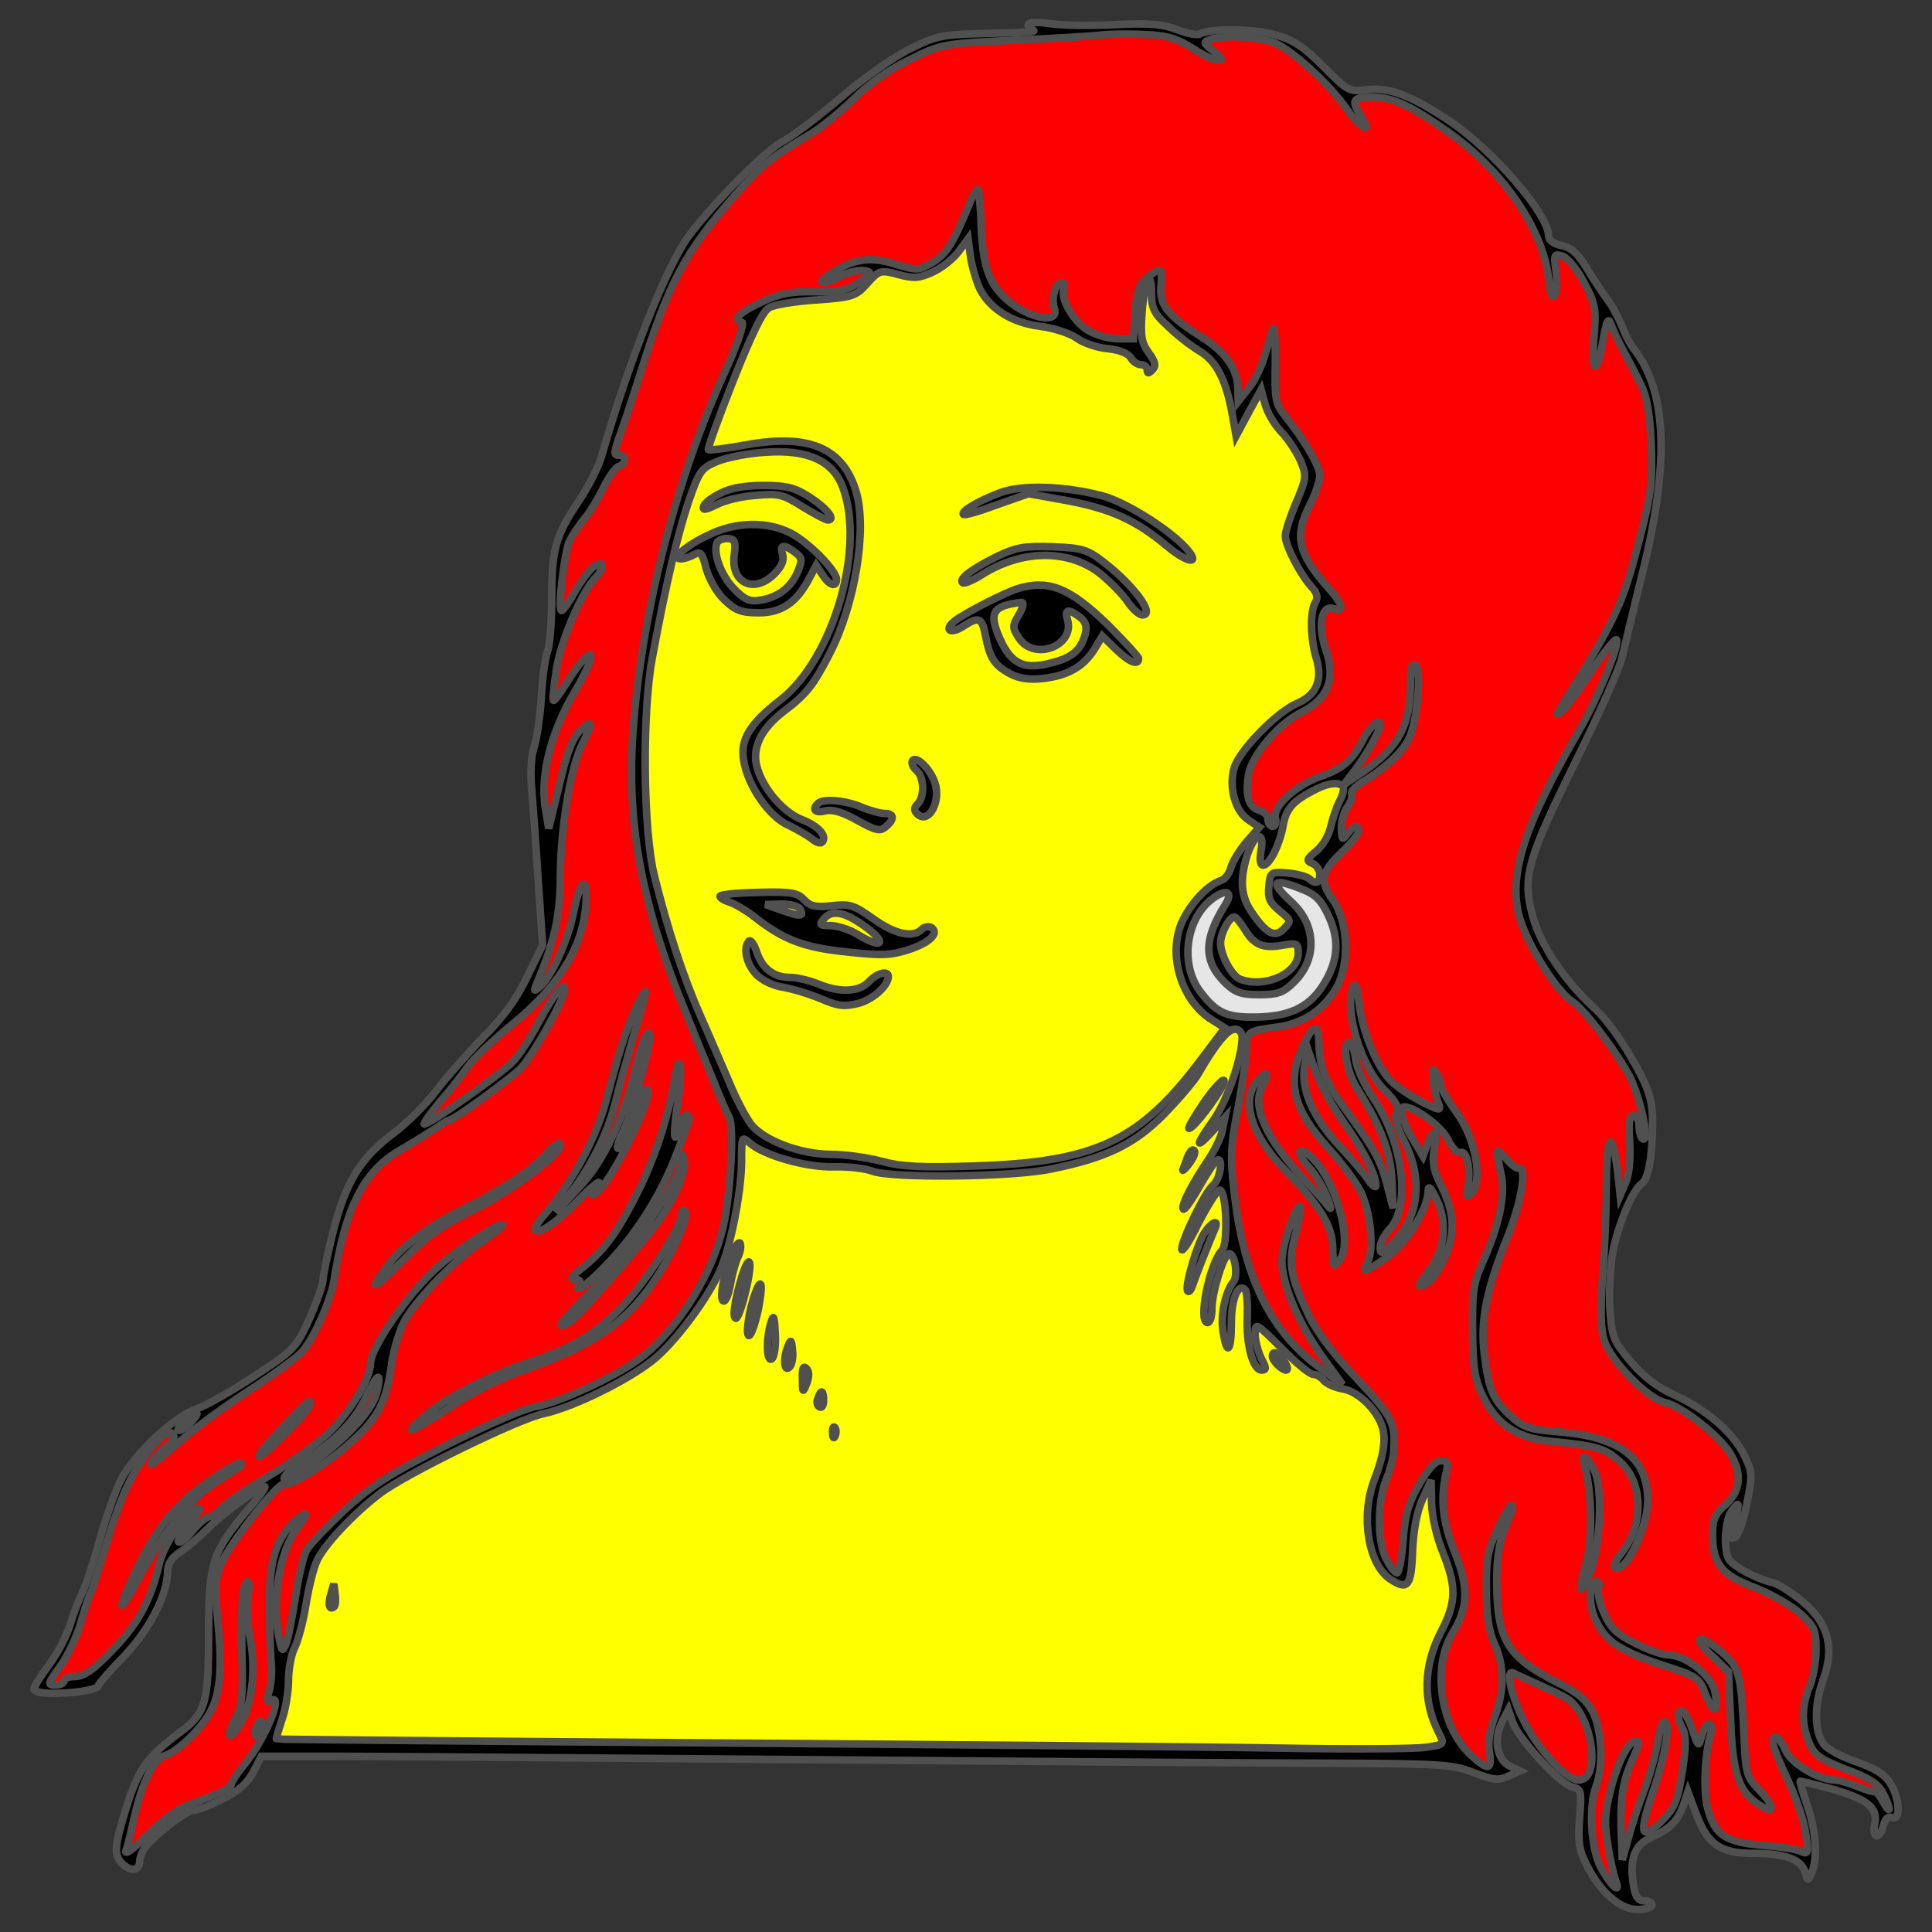 <?xml version="1.0" encoding="utf-8"?>
<svg xmlns:xl="http://www.w3.org/1999/xlink" xmlns="http://www.w3.org/2000/svg"
     xmlns:dc="http://purl.org/dc/elements/1.1/"
     xmlns:xlink="http://www.w3.org/1999/xlink"
     version="1.1"
     viewBox="54 63 256.5 256.5"
     width="256.5"
     height="256.5"
     preserveAspectRatio="xMidYMid meet"
     zoomAndPan="magnify"
     contentScriptType="application/ecmascript"
     contentStyleType="text/css">
   <rect x="54" y="63" width="256.5" height="256.5" fill="#333333" stroke="none"/>
   <defs/>
   <g stroke-opacity="1" fill="#ffff00" fill-opacity="1" stroke="#505050"
      stroke-dasharray="none">
      <title>Woman's Head Couped</title>
      <g>
         <title>Layer 2</title>
         <g>
            <g>
               <g  id="outline-0">
                  <path 
                        d="M 190.553 66.212 C 190.381 66.441 190.61 66.784 190.954 66.899 C 191.814 67.243 191.298 67.3 183.965 67.472 C 179.095 67.587 178.121 67.816 174.741 69.534 C 172.621 70.566 168.497 73.487 165.575 76.008 C 162.596 78.529 159.216 81.107 158.07 81.68 C 155.721 82.883 148.961 89.7 145.523 94.226 C 142.544 98.179 137.503 110.898 133.893 123.501 C 133.492 124.934 132.117 127.626 130.857 129.517 C 127.763 134.1 127.248 135.876 127.248 142.407 C 127.248 145.501 127.019 148.652 126.675 149.511 C 126.388 150.313 125.987 153.063 125.873 155.584 C 125.701 158.105 125.3 161.084 124.899 162.229 C 124.498 163.432 124.383 165.724 124.612 168.016 C 124.784 170.135 125.185 175.578 125.472 180.161 L 126.045 188.468 L 123.982 192.708 C 122.55 195.687 120.831 198.036 118.139 200.728 C 116.076 202.848 113.269 206.056 111.894 207.832 C 110.519 209.665 107.998 212.129 106.337 213.389 C 101.926 216.655 99.921 219.863 98.259 226.394 C 97.514 229.373 96.884 232.352 96.884 232.925 C 96.884 233.498 96.082 235.79 95.108 238.024 C 93.332 241.92 93.103 242.206 87.775 245.701 C 84.739 247.706 81.301 249.654 80.098 250.055 C 77.234 250.971 71.734 256.127 70.073 259.45 C 69.328 260.883 68.067 264.492 67.265 267.356 C 66.463 270.278 65.432 273.429 64.974 274.346 C 64.515 275.262 63.771 277.21 63.312 278.7 C 62.854 280.189 61.594 282.595 60.505 284.028 C 59.417 285.46 58.5 286.949 58.5 287.236 C 58.5 287.637 59.76 287.866 61.536 287.809 C 64.573 287.752 67.208 287.236 67.093 286.72 C 67.093 286.548 68.583 284.83 70.474 282.882 C 73.911 279.273 76.26 274.632 76.26 271.538 C 76.26 270.622 76.833 269.762 77.807 269.132 C 78.723 268.559 80.327 267.184 81.416 266.096 C 83.364 264.091 88.405 260.367 89.15 260.367 C 89.379 260.367 88.405 261.742 86.973 263.346 C 82.161 269.075 81.702 270.393 81.702 279.846 C 81.702 289.126 81.301 290.501 77.864 293.022 C 73.567 296.23 72.421 297.834 70.875 302.647 C 69.156 308.204 69.041 309.235 70.302 310.496 C 71.39 311.527 72.536 311.355 72.536 310.152 C 72.536 309.693 72.822 308.949 73.109 308.49 C 74.14 306.944 78.723 303.334 79.697 303.334 C 80.213 303.334 81.932 302.704 83.536 301.845 C 85.598 300.871 86.801 299.782 87.603 298.293 L 88.692 296.173 L 99.233 296.173 C 105.019 296.173 133.492 296.402 162.481 296.631 C 191.47 296.861 222.292 297.09 230.942 297.09 C 245.494 297.147 246.926 297.262 249.676 298.35 C 252.254 299.324 252.942 299.439 254.259 298.808 L 255.806 298.121 L 254.374 297.433 C 252.713 296.574 252.254 293.824 253.457 291.533 L 254.259 289.986 L 254.832 291.647 C 255.634 293.882 261.077 299.84 262.738 300.241 C 263.941 300.527 263.999 300.756 263.712 304.423 C 263.483 307.574 263.655 308.72 264.686 310.667 C 266.519 314.277 269.098 316.511 271.389 316.511 C 272.478 316.511 273.337 316.225 273.337 315.938 C 273.337 315.594 272.879 315.365 272.248 315.365 C 271.504 315.365 271.103 314.792 270.874 313.303 C 270.301 309.923 270.988 307.975 272.993 307.058 C 275.629 305.855 276.717 304.824 277.462 302.761 L 278.092 300.871 L 279.181 303.793 C 280.727 307.918 282.389 309.063 286.857 309.063 C 291.04 309.063 293.159 309.865 293.675 311.584 C 294.019 312.787 294.019 312.787 294.534 311.641 C 295.336 309.751 295.107 306.084 293.961 302.761 C 293.388 301.043 292.93 299.553 292.987 299.496 C 293.045 299.439 294.878 299.897 297.055 300.47 C 301.925 301.845 303.357 302.991 302.899 305.168 C 302.498 307.115 303.529 307.287 304.044 305.397 C 304.274 304.48 304.675 304.079 305.19 304.308 C 306.393 304.767 306.221 301.673 304.904 299.668 C 304.159 298.522 302.784 297.72 300.492 296.918 C 298.602 296.288 296.654 295.256 296.138 294.569 C 294.878 292.965 294.821 289.47 296.024 286.09 C 297.571 281.851 296.826 278.7 293.56 275.835 C 292.071 274.575 290.238 273.372 289.435 273.143 C 286.972 272.57 283.821 270.794 283.42 269.82 C 282.79 268.101 283.076 264.606 283.993 263.461 C 284.852 262.429 284.852 262.429 284.623 263.804 C 284.509 264.606 284.165 265.695 283.936 266.325 C 283.592 267.127 283.649 267.356 284.279 267.127 C 284.738 266.955 285.425 265.179 285.883 262.773 C 286.686 258.82 286.686 258.534 285.54 256.127 C 284.05 253.148 280.384 249.997 276.087 248.107 C 273.967 247.133 272.191 245.758 270.473 243.753 C 268.181 241.003 268.009 240.545 267.723 236.706 C 267.608 234.415 267.78 231.035 268.124 229.201 C 268.811 225.592 270.816 220.837 271.962 220.149 C 272.821 219.577 273.394 216.54 273.394 212.243 C 273.452 209.723 273.051 208.119 271.962 205.942 C 270.071 202.218 267.608 198.608 265.603 196.775 C 261.65 193.166 258.442 188.296 257.468 184.572 C 256.093 179.416 256.723 177.182 263.311 163.834 C 266.29 157.818 268.983 151.803 269.327 150.37 C 269.67 148.938 270.816 144.069 271.962 139.485 C 275.743 124.304 275.342 114.793 270.759 109.122 C 270.415 108.663 269.728 107.346 269.327 106.257 C 268.868 105.169 268.066 103.622 267.436 102.82 C 266.863 102.018 265.603 100.184 264.686 98.638 C 263.483 96.633 262.567 95.83 261.306 95.601 C 260.218 95.372 259.587 94.857 259.587 94.284 C 259.587 91.476 252.312 83.055 246.583 79.159 C 241.369 75.664 238.39 74.519 235.411 74.92 C 233.119 75.206 232.948 75.092 229.739 71.883 C 227.161 69.248 225.729 68.331 223.38 67.644 C 220.458 66.784 214.615 66.727 213.297 67.529 C 212.953 67.701 211.636 67.472 210.318 66.956 C 208.428 66.212 206.709 66.04 202.126 66.269 C 198.917 66.441 195.022 66.383 193.532 66.154 C 192.043 65.925 190.668 65.925 190.553 66.212 Z"
                        fill="black"/>
               </g>
            </g>
            <g>
               <g  id="feature-0">
                  <path 
                        d="M 258.155 286.606 C 259.759 287.35 261.421 288.095 261.822 288.382 C 265.316 290.215 266.749 299.324 263.598 299.324 C 261.879 299.324 257.926 294.913 256.093 291.017 C 254.546 287.809 253.916 284.601 254.89 285.116 C 255.119 285.231 256.608 285.918 258.155 286.606 Z"
                        fill="#ff0000"/>
               </g>
            </g>
            <g>
               <g  id="feature-1">
                  <path 
                        d="M 212.61 69.592 C 215.532 71.482 217.479 71.54 214.959 69.649 C 213.756 68.732 213.756 68.56 214.615 68.274 C 216.276 67.587 221.146 67.873 223.208 68.675 C 225.615 69.706 230.484 74.175 232.776 77.44 C 234.494 80.018 236.385 80.992 234.724 78.472 C 233.349 76.352 233.578 75.894 236.041 75.894 C 238.906 75.894 241.14 76.925 246.353 80.591 C 253.515 85.69 258.785 93.31 259.587 99.898 C 259.874 102.19 260.103 102.82 260.447 102.075 C 260.676 101.502 260.733 100.07 260.561 98.81 C 260.275 96.747 260.332 96.633 261.535 97.034 C 262.165 97.32 263.483 98.867 264.342 100.586 C 265.832 103.393 265.947 104.08 265.603 107.976 C 265.259 112.846 266.061 112.846 266.863 107.976 C 267.264 105.684 267.551 105.111 267.837 105.971 C 268.066 106.601 268.754 108.148 269.441 109.408 C 270.129 110.669 271.16 112.674 271.79 113.934 C 272.649 115.595 272.993 117.601 273.222 121.955 C 273.394 126.996 273.222 128.6 271.733 134.329 C 269.441 143.209 268.697 144.871 261.363 156.672 C 260.561 157.99 260.561 158.047 261.421 157.36 C 261.936 156.959 263.712 154.553 265.374 151.975 C 267.035 149.454 268.525 147.62 268.639 147.964 C 268.926 148.881 266.004 155.928 263.54 160.167 C 256.551 172.198 254.374 178.729 255.577 184.171 C 256.322 187.666 260.447 194.426 262.681 195.916 C 264.285 197.004 267.78 201.473 270.129 205.483 C 271.618 208.004 273.165 214.821 272.077 214.191 C 271.847 214.019 271.618 213.275 271.618 212.473 C 271.618 211.728 271.275 211.098 270.874 211.098 C 270.301 211.098 270.186 212.014 270.358 214.65 C 270.473 216.827 270.301 218.946 269.842 219.978 L 269.098 221.696 L 268.926 219.978 C 268.124 212.644 267.322 212.874 267.264 220.379 C 267.264 223.644 267.035 229.144 266.749 232.639 C 266.462 236.993 266.519 239.571 266.978 240.946 C 267.837 243.696 272.764 248.68 274.998 249.195 C 277.233 249.654 282.217 253.549 283.706 255.956 C 285.311 258.648 285.139 260.94 283.076 262.773 C 281.701 263.976 281.358 264.721 281.358 266.669 C 281.358 270.622 282.561 272.111 286.972 273.773 C 289.149 274.632 291.842 276.179 292.987 277.21 C 294.878 278.929 295.107 279.444 295.107 282.022 C 295.107 283.569 294.706 285.804 294.248 286.892 C 293.159 289.47 293.159 291.934 294.19 294.397 C 294.878 296.001 295.623 296.574 299.06 297.892 C 302.154 299.038 303.357 299.84 303.987 301.043 C 305.076 303.162 305.076 304.136 303.987 302.189 C 303.586 301.386 303.07 300.814 302.899 300.871 C 302.727 300.928 301.695 300.642 300.607 300.183 C 299.461 299.725 298.144 299.324 297.571 299.324 C 295.336 299.267 291.842 297.147 291.04 295.371 C 290.238 293.538 289.378 293.022 289.378 294.397 C 289.378 294.855 290.295 297.09 291.383 299.381 C 292.472 301.73 293.56 304.881 293.732 306.428 C 294.133 309.063 294.076 309.235 293.045 308.777 C 292.472 308.49 290.123 308.147 287.889 307.975 C 283.076 307.574 281.644 306.6 280.727 303.105 C 280.097 300.871 280.326 295.887 281.128 293.194 C 281.3 292.449 281.243 291.876 280.899 291.876 C 280.613 291.876 280.154 292.564 279.925 293.423 C 279.524 295.027 279.467 294.97 278.665 292.564 C 278.207 291.246 277.576 290.158 277.29 290.158 C 276.603 290.158 276.66 291.132 277.405 292.564 C 277.863 293.423 277.863 294.913 277.347 298.178 C 276.774 301.902 276.316 302.991 274.941 304.423 C 271.905 307.517 271.504 306.714 273.28 301.444 C 275.056 296.288 275.8 292.048 275.056 291.59 C 274.769 291.418 274.368 292.507 274.139 293.996 C 273.91 295.543 273.108 298.407 272.363 300.47 C 271.561 302.532 270.587 305.454 270.186 307.058 L 269.384 309.923 L 269.269 307.058 C 269.04 302.303 269.384 299.725 270.53 297.09 C 271.79 294.225 271.79 294.168 271.103 294.168 C 270.186 294.168 268.697 297.09 267.78 300.814 C 267.035 303.793 266.978 305.168 267.493 308.089 C 267.78 310.037 268.295 312.157 268.525 312.73 C 269.269 314.735 267.665 313.131 266.462 310.782 C 265.202 308.319 264.915 302.761 265.889 300.183 C 266.921 297.491 266.691 292.736 265.488 290.33 C 264.629 288.668 263.483 287.694 260.676 286.319 C 254.088 282.996 252.713 280.648 252.713 272.799 C 252.713 269.762 253.056 267.7 253.858 265.752 C 255.577 261.799 254.718 261.914 252.885 265.867 C 251.51 268.731 251.28 269.934 251.338 274.116 C 251.338 277.554 251.681 279.674 252.426 281.278 C 253.744 284.142 253.744 287.522 252.426 290.96 C 251.796 292.621 251.51 294.34 251.739 295.6 C 252.14 298.121 251.51 298.121 249.046 295.772 C 245.15 291.934 244.119 284.142 246.926 279.674 C 248.931 276.408 248.989 273.773 247.213 269.247 C 245.551 265.179 245.208 262.2 245.952 258.763 C 246.296 257.216 246.239 256.93 245.265 256.93 C 244.577 256.93 243.604 258.018 242.4 260.08 C 240.968 262.601 240.51 264.148 240.281 267.528 C 240.109 269.877 239.708 271.825 239.479 271.825 C 239.192 271.825 238.562 270.966 238.046 269.992 C 236.843 267.7 236.843 262.487 238.046 259.393 C 238.562 258.19 238.963 256.586 239.02 255.784 C 239.307 251.888 238.963 251.201 234.151 246.044 C 230.942 242.664 228.765 239.8 227.62 237.336 C 225.271 232.352 224.984 230.691 226.016 226.795 C 226.474 224.962 226.76 223.358 226.646 223.186 C 226.187 222.785 224.469 227.311 224.24 229.774 C 223.839 232.753 226.302 238.711 229.797 243.466 L 232.26 246.847 L 229.568 244.841 C 222.693 239.914 219.083 232.581 217.823 221.009 C 217.308 216.483 217.422 214.821 218.396 209.952 C 218.969 206.801 219.485 203.306 219.485 202.16 C 219.485 199.983 219.656 199.869 223.609 199.353 C 226.989 198.895 229.682 197.119 231.401 194.197 C 233.234 191.046 233.005 185.317 230.942 182.453 C 229.167 179.932 229.338 178.843 232.146 176.151 C 233.349 175.005 234.38 173.745 234.38 173.401 C 234.38 172.427 233.75 172.542 232.89 173.687 C 232.203 174.604 232.146 174.547 232.088 172.943 C 232.088 172.026 232.432 170.708 232.89 170.135 C 233.349 169.505 233.578 168.76 233.463 168.417 C 233.291 168.073 233.979 167.386 234.895 166.813 C 237.703 165.151 240.109 162.974 241.025 161.141 C 242.171 158.964 242.802 151.803 241.885 151.287 C 241.427 151.001 241.255 151.803 241.255 153.922 C 241.197 159.422 239.651 162.229 235.01 165.438 L 232.432 167.156 L 233.922 165.208 C 235.354 163.318 237.244 159.938 237.244 159.25 C 237.244 158.219 235.984 159.308 235.01 161.084 C 233.578 163.948 232.317 165.037 229.224 166.125 C 225.958 167.271 222.922 170.135 223.323 171.625 C 223.495 172.198 223.323 172.713 222.979 172.713 C 222.635 172.713 222.349 172.312 222.349 171.797 C 222.349 171.281 221.833 170.766 221.203 170.594 C 219.771 170.193 219.313 168.646 219.771 165.781 C 220.229 163.261 223.724 159.136 226.646 157.646 C 230.312 155.813 231.401 153.178 230.026 149.282 C 228.937 146.074 229.396 143.324 231 143.782 C 232.604 144.298 232.317 143.209 230.14 140.803 C 226.359 136.506 225.844 134.157 227.792 130.262 C 228.594 128.715 229.224 126.882 229.224 126.137 C 229.224 124.876 227.276 121.554 224.526 118.116 C 223.323 116.627 223.208 115.882 223.323 110.955 C 223.323 107.575 223.208 105.971 222.922 106.83 C 222.693 107.632 222.177 109.351 221.776 110.611 C 221.375 111.929 220.458 113.762 219.714 114.622 L 218.396 116.283 L 218.339 114.679 C 218.339 112.043 216.792 109.809 213.526 107.747 C 208.943 104.825 207.912 103.507 208.141 100.929 C 208.37 98.523 208.141 98.351 206.251 99.898 C 205.219 100.7 204.933 101.674 204.704 104.481 L 204.475 107.976 L 202.355 107.976 C 201.209 107.976 199.433 107.46 198.402 106.83 C 196.454 105.627 194.735 102.591 195.251 101.273 C 195.423 100.872 195.251 100.528 194.964 100.528 C 194.105 100.528 193.532 102.591 193.991 103.966 C 194.735 106.314 189.694 105.054 187.001 102.132 C 185.168 100.184 184.48 97.95 184.251 92.909 C 184.194 90.445 183.965 88.325 183.85 88.154 C 183.678 88.039 183.105 89.013 182.59 90.331 C 180.527 95.315 179.611 96.804 177.72 97.893 C 175.944 98.924 175.715 98.924 172.851 98.065 C 169.528 96.976 167.236 97.377 164.2 99.382 C 162.137 100.757 163.226 100.929 165.689 99.612 C 166.663 99.153 167.981 98.81 168.668 98.924 C 169.814 99.096 169.757 99.211 168.038 100.471 C 166.434 101.559 165.46 101.789 162.137 101.731 C 158.929 101.674 157.497 101.96 154.976 103.164 C 151.997 104.596 151.252 105.398 152.513 105.799 C 152.856 105.913 151.94 108.606 150.278 112.273 C 143.919 126.137 139.393 143.496 138.133 158.907 C 137.044 171.682 138.992 182.625 144.893 197.062 C 146.153 200.213 147.872 204.452 148.732 206.514 C 149.534 208.577 150.45 210.697 150.794 211.27 C 151.481 212.53 151.023 221.238 150.049 225.707 C 148.674 231.894 144.263 239.112 139.393 243.008 C 136.357 245.472 128.222 249.253 125.014 249.768 C 123.639 249.997 118.368 252.289 113.269 254.867 C 105.764 258.648 103.301 260.252 99.749 263.461 C 97.4 265.695 95.108 268.044 94.707 268.789 C 94.306 269.476 93.619 272.341 93.218 275.09 C 92.759 277.898 92.244 280.648 91.957 281.278 C 91.499 282.309 91.442 282.252 91.098 280.705 C 90.009 275.721 91.098 268.96 93.447 265.924 C 94.936 264.034 94.936 263.346 93.39 264.721 C 90.64 267.184 89.723 270.049 89.78 276.122 C 89.78 279.273 89.895 282.767 90.009 283.856 C 90.124 284.944 90.009 286.606 89.723 287.522 C 89.379 288.725 89.437 289.069 89.952 288.783 C 91.728 287.694 89.322 293.652 86.629 297.032 C 85.484 298.407 84.624 299.725 84.681 299.954 C 84.796 300.298 82.734 301.272 78.551 302.819 C 77.463 303.22 75.171 304.996 73.453 306.714 C 71.791 308.433 70.531 309.35 70.703 308.72 C 70.932 308.147 71.448 306.084 71.849 304.136 C 72.937 299.553 74.369 296.574 75.802 296.116 C 77.635 295.543 80.843 292.449 82.046 290.043 C 83.307 287.58 83.536 284.028 82.848 277.439 C 82.504 273.887 82.562 272.57 83.364 270.622 C 84.395 268.044 91.041 259.622 91.671 260.08 C 92.358 260.482 97.629 257.216 100.665 254.409 C 104.217 251.258 105.306 249.138 105.993 244.097 C 106.28 241.977 107.139 239.342 107.827 238.138 C 109.832 234.93 114.529 230.118 117.967 227.884 C 119.628 226.738 120.889 225.707 120.717 225.592 C 120.373 225.248 114.759 228.857 112.181 231.149 C 108.342 234.472 103.186 241.92 103.186 244.039 C 103.186 245.987 100.493 250.456 97.744 253.091 C 96.197 254.638 92.587 257.216 89.723 258.935 C 86.916 260.596 84.051 262.487 83.478 263.174 C 82.848 263.862 82.103 264.377 81.76 264.377 C 81.416 264.377 80.442 265.179 79.583 266.211 C 78.781 267.242 77.921 267.929 77.692 267.7 C 77.52 267.528 78.15 266.44 79.124 265.294 C 80.156 264.148 80.728 263.231 80.385 263.231 C 79.01 263.231 75.802 267.757 75.114 270.736 C 73.968 275.606 72.25 278.7 68.755 282.252 C 66.463 284.658 65.088 285.574 64 285.574 C 63.198 285.574 62.51 285.804 62.51 286.147 C 62.51 286.434 61.995 286.72 61.364 286.72 C 60.276 286.72 60.333 286.548 61.937 284.314 C 62.911 282.996 64.114 280.476 64.63 278.757 C 65.146 276.981 65.719 275.148 65.948 274.689 C 66.234 274.231 67.093 271.367 68.01 268.388 C 68.869 265.408 70.244 261.513 71.161 259.794 C 73.109 255.898 76.088 252.518 76.89 253.32 C 77.291 253.721 77.062 254.294 76.145 254.982 C 75.401 255.612 74.541 256.471 74.255 256.93 C 73.682 257.903 74.026 257.674 78.781 253.607 C 80.327 252.289 84.166 249.482 87.374 247.419 C 90.525 245.357 93.619 243.065 94.192 242.378 C 95.738 240.545 97.858 235.732 98.316 233.154 C 99.863 223.243 102.269 218.488 107.139 215.681 C 108.915 214.65 111.035 213.332 111.894 212.759 C 112.754 212.129 113.556 211.671 113.727 211.671 C 114.3 211.671 121.576 206.343 123.123 204.853 C 124.727 203.192 128.967 195.629 128.967 194.369 C 128.967 193.166 127.477 195.056 125.472 198.78 C 124.498 200.671 123.008 202.963 122.149 203.879 C 120.774 205.426 111.092 212.243 110.347 212.243 C 110.118 212.243 111.092 210.869 112.467 209.207 C 113.899 207.603 115.561 205.426 116.191 204.509 C 116.878 203.535 119.628 200.957 122.264 198.78 C 128.623 193.567 131.774 188.067 131.831 181.994 C 131.831 179.073 130.914 180.276 130.112 184.286 C 129.368 188.01 127.133 192.822 125.586 194.083 C 124.899 194.655 124.842 194.598 125.243 193.624 C 127.649 187.895 128.336 184.744 128.394 179.588 C 128.394 173.057 129.769 164.75 131.315 161.771 C 132.633 159.136 132.69 158.563 131.487 159.537 C 130.055 160.74 129.368 162.401 128.107 167.844 L 126.847 173 L 126.388 170.193 C 125.701 165.896 127.191 160.052 130.341 154.782 C 133.836 148.824 132.69 148.079 129.024 153.98 C 128.279 155.183 127.592 156.099 127.477 155.985 C 127.362 155.87 127.534 154.152 127.821 152.204 C 128.336 148.308 131.144 141.72 133.091 139.657 C 134.466 138.225 134.123 137.194 132.69 138.34 C 132.175 138.741 131.086 140.23 130.284 141.605 C 129.539 142.98 128.737 144.069 128.565 144.069 C 127.993 144.069 128.967 135.991 129.654 134.73 C 129.998 134.043 130.857 132.782 131.545 131.923 C 132.289 131.064 133.378 129.23 134.065 127.855 C 134.753 126.423 135.669 125.106 136.128 124.934 C 137.216 124.533 137.216 123.444 136.185 123.444 C 135.498 123.444 135.498 123.158 136.128 121.267 C 136.586 120.121 137.846 116.283 138.935 112.846 C 142.831 100.356 144.893 96.575 151.596 88.898 C 155.32 84.716 156.351 83.914 161.851 80.649 C 163.054 79.904 165.517 77.899 167.293 76.18 C 169.299 74.175 172.106 72.17 174.798 70.909 C 178.981 68.847 179.21 68.79 188.834 68.331 C 194.162 68.102 199.376 67.758 200.292 67.644 C 201.266 67.529 203.73 67.472 205.85 67.587 C 209.058 67.701 210.146 68.045 212.61 69.592 Z"
                        fill="#ff0000"/>
               </g>
            </g>
            <g>
               <path d="M 184.137 101.445 C 185.512 104.08 188.433 105.856 192.043 106.314 C 193.876 106.544 195.996 107.231 196.912 107.861 C 197.829 108.549 199.72 109.179 201.094 109.294 C 202.641 109.465 203.787 109.924 204.131 110.497 C 204.417 111.012 205.047 111.413 205.448 111.413 C 205.907 111.413 206.308 111.7 206.308 112.101 C 206.308 112.616 206.48 112.616 206.995 112.101 C 207.511 111.585 207.396 111.07 206.537 109.866 C 205.563 108.549 205.391 107.632 205.62 104.539 C 205.907 100.356 206.881 98.409 206.881 102.018 C 206.881 103.908 207.224 104.653 209.058 106.314 C 210.204 107.46 212.151 108.95 213.297 109.637 C 215.532 110.955 216.849 113.59 217.651 118.288 L 218.11 120.866 L 219.771 117.772 L 221.432 114.736 L 221.948 116.627 C 222.234 117.715 223.151 119.319 224.068 120.293 C 224.984 121.21 226.13 122.986 226.646 124.132 C 227.505 126.194 227.448 126.481 226.073 129.746 C 225.271 131.637 224.641 133.584 224.641 134.157 C 224.641 135.418 226.646 139.313 228.135 140.918 C 228.88 141.72 228.995 142.35 228.651 142.923 C 227.906 144.126 227.963 147.792 228.765 150.428 C 229.625 153.292 228.765 155.297 226.187 156.386 C 223.495 157.532 218.453 162.688 217.823 165.037 C 217.136 167.615 217.995 170.766 219.828 171.911 L 221.203 172.828 L 219.485 174.776 C 218.568 175.864 217.651 177.354 217.422 178.156 C 217.25 178.901 216.677 179.703 216.162 179.875 C 214.328 180.448 211.98 183.026 210.891 185.489 C 209 189.843 210.891 195.973 214.959 198.437 L 216.62 199.468 L 213.469 203.65 C 205.334 214.478 199.49 217.285 183.392 217.801 C 176.345 218.03 173.767 217.915 171.017 217.17 C 169.069 216.655 166.033 216.254 164.314 216.254 C 160.19 216.254 155.263 214.363 153.658 212.186 C 152.971 211.27 151.653 208.749 150.794 206.629 C 149.877 204.509 148.216 200.614 147.013 197.921 C 144.664 192.593 142.659 186.406 140.883 179.302 C 139.393 173.344 139.221 157.761 140.596 150.37 C 142.43 140.402 143.976 133.928 145.409 129.631 C 146.841 125.507 147.07 125.163 149.247 124.246 C 150.565 123.731 153.429 123.158 155.606 123.043 C 161.163 122.642 164.544 124.132 165.861 127.626 C 168.955 135.704 164.601 150.485 157.611 155.928 C 153.544 159.078 152.226 161.198 152.742 164.005 C 153.257 167.271 156.122 171.453 158.643 172.542 C 159.788 173.114 161.221 173.917 161.794 174.375 C 162.309 174.833 162.939 175.005 163.111 174.833 C 163.913 174.088 162.71 172.656 160.419 171.797 C 157.726 170.708 154.976 167.271 154.403 164.406 C 153.945 162 155.205 159.651 158.012 157.474 C 161.049 155.183 161.965 154.037 164.143 149.798 C 167.523 143.209 169.127 133.413 167.694 128.371 C 165.976 122.528 161.564 120.58 153.315 122.012 C 150.565 122.528 148.159 122.814 148.044 122.699 C 147.929 122.528 149.419 118.403 151.367 113.476 C 153.83 107.288 155.263 104.309 156.122 103.851 C 156.752 103.45 159.617 102.992 162.424 102.82 C 167.236 102.476 167.637 102.304 169.127 100.643 C 170.731 98.867 170.845 98.81 173.252 99.44 C 175.314 100.013 176.001 99.955 177.892 99.096 C 179.095 98.523 180.585 97.32 181.272 96.403 L 182.533 94.685 L 182.876 97.263 C 183.105 98.638 183.678 100.528 184.137 101.445 Z"/>
            </g>
            <g>
               <path d="M 232.317 167.443 C 232.489 167.729 232.26 168.589 231.802 169.448 C 231.401 170.25 230.885 171.797 230.656 172.828 C 230.427 173.859 229.625 175.292 228.765 175.979 C 227.448 177.067 227.391 177.297 228.25 177.64 C 228.765 177.812 229.224 178.5 229.224 179.073 C 229.224 180.276 228.651 180.448 227.792 179.646 C 227.448 179.359 226.187 179.015 224.927 178.901 C 222.693 178.729 222.635 178.786 222.464 180.677 C 222.292 182.224 222.578 182.854 223.896 183.942 C 225.443 185.203 225.443 185.26 224.469 186.291 C 223.266 187.552 222.12 186.979 220.229 184.171 C 218.74 182.052 218.568 179.932 219.542 176.666 C 220.458 173.745 221.948 173.057 221.432 175.864 C 221.203 177.182 221.318 177.87 221.719 177.87 C 222.521 177.87 223.896 175.177 224.354 172.599 C 224.755 170.365 225.615 169.391 228.364 167.958 C 230.255 166.927 231.859 166.755 232.317 167.443 Z"/>
            </g>
            <g>
               <path d="M 226.932 181.078 C 228.765 181.823 229.453 182.567 230.427 184.687 C 231.916 187.953 231.63 190.817 229.51 194.025 C 227.677 196.775 225.099 197.978 220.688 198.036 C 216.849 198.093 215.474 197.463 213.355 194.655 C 210.605 191.046 211.407 184.916 215.016 182.281 C 216.906 180.906 217.766 181.422 216.62 183.197 C 213.813 187.666 213.756 190.588 216.62 193.452 C 217.995 194.77 218.74 195.056 221.203 195.056 C 223.667 195.056 224.411 194.77 225.786 193.395 C 228.937 190.301 228.765 185.776 225.443 182.739 C 222.464 179.989 222.922 179.474 226.932 181.078 Z"
                     fill="#e6e6e6"/>
            </g>
            <g>
               <path d="M 219.313 186.463 C 220.516 188.468 221.719 188.984 224.411 188.468 C 226.187 188.182 226.359 188.239 226.359 189.557 C 226.359 192.249 221.891 194.254 218.625 192.994 C 217.537 192.536 216.047 189.843 216.047 188.182 C 216.047 186.921 217.193 184.744 217.88 184.744 C 218.11 184.744 218.74 185.546 219.313 186.463 Z"/>
            </g>
            <g>
               <path d="M 218.912 200.728 C 218.912 203.421 216.906 209.15 215.13 211.671 C 212.724 215.051 212.61 215.738 214.901 213.275 L 216.62 211.384 L 216.276 213.103 C 216.104 214.019 215.188 215.853 214.328 217.113 C 212.266 220.149 210.719 223.186 211.12 223.53 C 211.235 223.701 212.209 222.384 213.183 220.608 C 214.214 218.832 215.245 217.228 215.532 217.056 C 216.448 216.483 216.047 219.519 215.073 220.321 C 213.985 221.238 210.891 227.597 210.891 228.857 C 210.948 229.316 211.922 227.826 213.068 225.477 C 214.271 223.129 215.532 221.123 215.875 221.009 C 216.792 220.665 217.136 228.113 216.219 229.029 C 214.558 230.805 213.011 238.597 214.328 238.597 C 214.672 238.597 214.901 237.737 214.901 236.706 C 214.901 234.529 216.505 229.43 217.193 229.43 C 217.938 229.43 218.396 232.352 217.766 233.154 C 216.677 234.472 215.99 237.68 216.391 239.857 C 216.906 243.123 217.479 242.435 217.479 238.597 C 217.479 235.389 218.396 233.269 219.313 234.243 C 219.542 234.472 219.656 236.076 219.599 237.852 C 219.427 241.519 220.344 244.899 221.49 244.899 C 222.177 244.899 222.12 244.612 221.432 243.295 C 221.031 242.435 220.63 241.003 220.63 240.144 C 220.63 238.54 220.745 238.597 224.125 241.977 C 226.016 243.925 227.906 245.472 228.364 245.472 C 228.765 245.472 229.396 245.815 229.739 246.274 C 230.14 246.732 231.286 247.248 232.375 247.419 C 234.494 247.82 237.015 250.399 237.588 252.69 C 237.989 254.351 237.645 256.414 236.442 259.508 C 234.609 264.32 235.64 270.736 238.619 272.684 C 240.911 274.174 241.369 273.601 241.541 268.903 C 241.656 266.096 242.114 263.747 242.859 262.028 L 244.005 259.508 L 244.062 262.544 C 244.119 264.32 244.692 266.955 245.551 269.075 C 247.385 273.658 247.385 275.721 245.265 279.731 C 242.973 284.2 242.859 288.897 245.036 293.079 C 245.781 294.569 245.781 294.626 243.374 294.97 C 242.057 295.199 233.234 295.256 223.781 295.085 C 214.328 294.913 180.585 294.626 148.732 294.397 C 116.936 294.168 90.811 293.939 90.697 293.882 C 90.64 293.824 90.983 292.678 91.442 291.303 C 91.9 289.986 92.301 287.637 92.301 286.147 C 92.301 284.658 92.645 282.71 93.103 281.793 C 93.561 280.877 94.249 278.356 94.593 276.179 C 94.936 274.002 95.567 271.367 96.025 270.335 C 96.884 268.273 100.837 264.034 104.446 261.284 C 107.827 258.706 122.837 251.372 126.159 250.685 C 130.341 249.768 138.018 245.93 141.169 243.18 C 144.32 240.373 148.445 234.644 149.82 231.149 C 151.195 227.654 152.455 220.894 152.455 216.999 C 152.455 213.905 152.513 213.848 153.487 214.707 C 155.32 216.368 161.049 218.03 164.773 217.915 C 166.663 217.858 168.955 218.144 169.814 218.488 C 172.335 219.462 188.376 219.29 193.532 218.202 C 200.98 216.712 204.646 214.879 208.542 210.926 C 210.49 208.921 212.495 206.572 213.068 205.598 C 215.302 201.702 216.964 199.64 217.938 199.64 C 218.511 199.64 218.912 200.098 218.912 200.728 Z"/>
            </g>
            <g>
               <g  id="feature-2">
                  <path 
                        d="M 104.045 247.763 C 103.53 249.997 100.665 253.32 96.311 256.586 C 92.301 259.679 91.728 260.023 91.728 259.221 C 91.728 258.877 92.931 257.846 94.363 256.93 C 98.488 254.351 101.124 251.659 102.613 248.451 C 104.16 245.242 104.676 245.013 104.045 247.763 Z"
                        fill="#ff0000"/>
               </g>
            </g>
            <g>
               <path d="M 79.411 251.773 C 78.838 252.404 78.093 252.919 77.749 252.919 C 77.406 252.862 77.749 252.346 78.494 251.773 C 80.213 250.284 80.728 250.284 79.411 251.773 Z"/>
            </g>
            <g>
               <g  id="outline-1">
                  <path 
                        d="M 233.635 194.083 C 232.432 197.119 234.666 204.567 237.76 207.66 C 239.364 209.264 239.765 210.066 239.421 210.754 C 239.078 211.327 239.421 212.587 240.453 214.592 C 243.031 219.691 242.343 224.847 238.734 228.227 C 237.416 229.488 237.244 229.545 237.244 228.571 C 237.244 227.998 237.817 226.91 238.505 226.165 C 241.369 223.071 240.281 214.535 236.27 208.691 C 235.182 207.087 234.093 204.796 233.979 203.593 C 233.807 202.332 233.406 201.358 233.177 201.358 C 232.146 201.358 232.718 205.139 234.093 207.374 C 237.416 212.759 238.619 215.91 238.791 219.691 L 238.963 223.415 L 238.218 220.55 C 237.302 217.056 236.671 215.853 233.177 211.04 C 229.911 206.629 229.281 205.025 229.109 201.645 C 229.052 198.666 228.364 198.838 226.875 202.16 C 224.812 206.744 225.729 210.353 230.312 215.394 C 232.146 217.4 234.093 220.035 234.666 221.238 C 235.984 223.931 236.442 228.857 235.583 230.519 C 234.724 232.123 235.01 232.066 238.046 230.003 C 240.624 228.227 243.489 223.701 243.604 221.181 C 243.604 220.321 243.947 220.608 244.749 222.269 C 246.182 225.191 245.838 228.915 243.833 231.493 C 242.114 233.727 241.999 234.243 243.546 233.326 C 244.176 232.925 245.208 231.321 245.895 229.774 C 247.27 226.509 247.098 223.873 245.208 220.149 C 244.348 218.431 244.119 217.285 244.406 215.624 C 244.864 213.046 244.348 212.702 243.489 214.936 L 242.916 216.483 L 241.541 214.191 C 240.223 212.129 239.708 209.952 240.395 209.952 C 241.885 209.952 245.437 212.587 246.239 214.306 C 246.755 215.394 247.499 216.196 247.9 216.025 C 248.76 215.681 249.275 218.259 248.874 220.55 C 248.645 221.754 248.76 222.097 249.161 221.696 C 250.994 219.978 250.02 214.249 247.27 210.525 C 246.182 209.035 245.265 207.431 245.265 207.03 C 245.265 206.572 244.978 205.827 244.635 205.369 C 244.176 204.738 244.119 204.968 244.291 206.514 C 244.406 207.603 244.749 208.978 244.978 209.551 C 245.38 210.525 245.093 210.467 242.63 209.207 C 241.083 208.405 239.25 207.145 238.562 206.4 C 236.671 204.395 234.838 199.754 234.437 196.202 C 234.208 194.025 233.922 193.395 233.635 194.083 Z"
                        fill="black"/>
               </g>
            </g>
            <g>
               <g  id="feature-3">
                  <path 
                        d="M 232.317 211.9 C 235.067 215.795 236.671 218.946 236.671 220.379 C 236.671 220.78 236.213 220.436 235.698 219.691 C 235.182 218.889 233.406 216.827 231.802 215.108 C 228.25 211.327 226.646 207.488 227.219 204.395 L 227.62 202.275 L 228.594 205.082 C 229.109 206.686 230.771 209.723 232.317 211.9 Z"
                        fill="#ff0000"/>
               </g>
            </g>
            <g>
               <g  id="outline-2">
                  <path 
                        d="M 138.247 197.233 C 137.044 199.926 136.013 203.249 134.638 208.52 C 133.263 213.962 129.94 220.149 125.93 224.675 C 125.3 225.42 124.899 226.165 125.128 226.337 C 125.644 226.91 128.164 225.076 131.029 222.097 C 132.404 220.665 133.55 219.748 133.55 220.035 C 133.55 220.379 133.206 220.952 132.862 221.41 C 132.461 221.868 132.69 221.754 133.378 221.181 C 135.555 219.347 141.169 207.66 139.852 207.66 C 139.508 207.66 139.279 208.061 139.279 208.52 C 139.279 209.551 136.357 215.795 136.013 215.452 C 135.899 215.337 136.128 214.478 136.586 213.561 C 137.503 211.785 139.508 205.025 140.081 202.046 C 140.711 198.608 139.508 200.213 138.591 204.051 C 136.873 211.441 134.237 217.113 130.857 220.665 L 127.763 223.988 L 130.055 221.009 C 132.805 217.285 134.867 212.988 135.841 208.806 C 136.242 207.087 137.331 203.249 138.19 200.27 C 139.107 197.291 139.794 194.77 139.68 194.655 C 139.565 194.598 138.935 195.687 138.247 197.233 Z"
                        fill="black"/>
               </g>
            </g>
            <g>
               <g  id="outline-3">
                  <path 
                        d="M 143.633 205.942 C 142.716 211.441 140.826 217.113 138.362 221.868 C 135.784 226.91 134.008 229.259 131.029 231.55 C 129.826 232.524 129.654 232.868 130.341 232.868 C 130.914 232.868 131.144 233.097 130.972 233.441 C 129.998 234.988 131.888 233.67 134.466 230.977 C 138.419 226.91 141.742 221.696 143.805 216.254 C 145.752 211.212 145.81 211.098 145.065 211.098 C 144.779 211.098 144.377 211.785 144.206 212.587 C 143.461 215.394 143.346 213.676 143.919 209.78 C 144.263 207.718 144.435 205.369 144.32 204.681 C 144.148 203.765 143.976 204.166 143.633 205.942 Z"
                        fill="black"/>
               </g>
            </g>
            <g>
               <g  id="outline-4">
                  <path 
                        d="M 220.974 206.457 C 218.682 208.978 220.057 213.676 224.526 218.259 C 229.396 223.243 230.942 225.821 230.942 228.8 C 231 231.321 231 231.378 231.859 230.29 C 233.692 227.941 231.344 219.462 227.963 216.483 C 226.302 214.936 226.016 216.082 227.677 217.858 C 228.479 218.717 229.568 220.436 230.083 221.696 C 230.828 223.587 230.828 223.816 230.14 222.899 C 229.682 222.326 228.307 220.78 227.047 219.462 C 222.12 214.191 220.172 209.952 221.547 207.317 C 222.578 205.426 222.292 204.968 220.974 206.457 Z"
                        fill="black"/>
               </g>
            </g>
            <g>
               <g  id="outline-5">
                  <path 
                        d="M 126.503 216.196 C 124.956 218.087 120.602 221.009 115.79 223.358 C 111.035 225.707 107.597 228.227 105.592 230.863 C 102.67 234.701 103.473 234.415 107.655 230.175 C 110.691 227.082 112.639 225.707 116.936 223.587 C 122.092 221.066 129.138 215.681 128.336 214.879 C 128.107 214.65 127.305 215.28 126.503 216.196 Z"
                        fill="black"/>
               </g>
            </g>
            <g>
               <g  id="outline-6">
                  <path 
                        d="M 252.77 215.967 C 252.77 216.254 252.999 217.629 253.286 218.889 C 253.916 221.582 252.999 225.878 250.765 230.748 C 249.619 233.326 249.447 234.587 249.504 239.743 C 249.562 244.841 249.791 246.159 250.937 248.508 C 252.713 252.117 255.463 253.95 259.874 254.351 C 266.061 254.982 267.035 255.268 268.983 256.987 C 272.191 259.737 272.306 265.351 269.269 269.19 C 268.582 270.049 268.181 270.908 268.353 271.08 C 269.613 272.283 272.764 265.924 272.764 262.257 C 272.764 256.586 269.155 253.779 260.962 253.091 C 257.124 252.805 256.265 252.518 254.603 251.029 C 252.254 248.909 251.624 247.534 251.051 242.664 C 250.536 238.31 251.338 234.185 254.202 227.082 C 256.035 222.441 256.78 217.801 255.634 218.087 C 255.405 218.202 254.603 217.629 253.973 216.827 C 253.286 216.025 252.77 215.624 252.77 215.967 Z"
                        fill="black"/>
               </g>
            </g>
            <g>
               <g  id="outline-7">
                  <path 
                        d="M 144.492 216.999 C 144.32 219.978 137.732 229.259 131.201 235.732 C 128.222 238.711 127.706 239.571 129.539 238.597 C 130.628 238.024 138.992 228.514 141.628 224.847 C 143.633 222.04 145.18 218.316 144.836 217.056 C 144.607 216.082 144.549 216.082 144.492 216.999 Z"
                        fill="black"/>
               </g>
            </g>
            <g>
               <g  id="outline-8">
                  <path 
                        d="M 144.435 224.446 C 144.435 226.05 139.221 233.956 136.185 236.878 C 132.633 240.373 129.883 241.977 124.383 243.81 C 118.998 245.586 112.983 248.68 110.405 250.971 C 107.139 253.779 108.399 253.378 113.727 249.826 C 116.707 247.82 120.488 245.93 124.326 244.612 C 133.779 241.232 138.247 237.795 142.372 230.633 C 144.377 227.196 145.581 223.701 144.779 223.701 C 144.607 223.701 144.435 224.045 144.435 224.446 Z"
                        fill="black"/>
               </g>
            </g>
            <g>
               <g  id="outline-9">
                  <path 
                        d="M 91.384 252.633 C 89.437 254.695 88.119 256.357 88.405 256.357 C 89.093 256.357 95.166 250.227 95.166 249.482 C 95.166 248.68 95.223 248.623 91.384 252.633 Z"
                        fill="black"/>
               </g>
            </g>
            <g>
               <g  id="outline-10">
                  <path 
                        d="M 264.457 257.903 C 265.374 261.341 265.431 267.815 264.514 270.794 C 263.483 274.403 263.77 275.09 265.03 272.054 C 266.462 268.674 266.863 260.482 265.66 258.19 C 264.514 255.956 263.884 255.784 264.457 257.903 Z"
                        fill="black"/>
               </g>
            </g>
            <g>
               <g  id="outline-11">
                  <path 
                        d="M 81.588 259.737 C 77.177 262.83 74.598 266.039 71.791 272.054 C 69.442 277.038 69.729 277.611 72.25 272.856 C 75.458 266.669 79.067 262.143 82.504 259.909 C 84.28 258.763 85.827 257.732 85.942 257.674 C 86.056 257.56 86.056 257.388 85.885 257.216 C 85.77 257.044 83.822 258.19 81.588 259.737 Z"
                        fill="black"/>
               </g>
            </g>
            <g>
               <g  id="outline-12">
                  <path 
                        d="M 86.286 274.231 C 86.114 274.976 86.056 278.642 86.114 282.424 C 86.286 288.153 86.114 289.585 85.254 291.189 C 83.879 293.71 84.452 294.283 85.942 291.819 C 87.489 289.298 88.004 284.543 87.202 280.418 C 86.801 278.528 86.687 276.064 86.916 274.976 C 87.317 272.799 86.801 272.169 86.286 274.231 Z"
                        fill="black"/>
               </g>
            </g>
            <g>
               <g  id="outline-13">
                  <path 
                        d="M 265.202 274.231 C 264.858 276.408 266.004 279.273 267.894 280.877 C 268.868 281.793 271.79 283.168 274.597 284.028 C 279.352 285.574 279.582 285.689 280.441 287.981 C 281.529 290.673 282.217 290.501 281.701 287.694 C 281.3 285.46 277.806 282.71 275.457 282.71 C 274.712 282.71 272.764 282.022 271.103 281.163 C 268.639 279.96 267.837 279.158 266.978 277.21 C 266.348 275.892 266.061 274.403 266.233 273.887 C 266.405 273.372 266.29 272.971 266.004 272.971 C 265.66 272.971 265.316 273.544 265.202 274.231 Z"
                        fill="black"/>
               </g>
            </g>
            <g>
               <g  id="outline-14">
                  <path 
                        d="M 279.639 280.819 C 279.639 281.106 280.498 282.137 281.587 283.111 L 283.477 284.944 L 283.764 291.418 C 284.05 298.465 284.852 300.871 287.43 302.532 C 289.607 304.022 289.779 302.991 287.717 300.814 C 285.883 298.923 285.769 298.637 285.54 293.48 C 285.196 285.804 284.91 284.486 283.191 282.882 C 281.358 281.163 279.639 280.189 279.639 280.819 Z"
                        fill="black"/>
               </g>
            </g>
            <g>
               <g  id="outline-15">
                  <path 
                        d="M 88.062 292.22 C 87.832 292.736 87.832 293.309 88.004 293.48 C 88.119 293.652 88.405 293.309 88.634 292.793 C 88.864 292.277 88.864 291.704 88.692 291.533 C 88.577 291.361 88.291 291.704 88.062 292.22 Z"
                        fill="black"/>
               </g>
            </g>
            <g>
               <g  id="outline-16">
                  <path 
                        d="M 149.648 128.486 C 148.56 129.001 147.528 129.803 147.414 130.204 C 147.242 130.777 147.643 130.72 149.075 130.032 C 150.107 129.46 152.455 128.887 154.289 128.772 C 157.325 128.486 157.898 128.6 160.533 130.262 C 162.137 131.236 163.627 132.038 163.913 132.038 C 165.002 132.038 163.799 130.491 161.507 129.001 C 159.502 127.741 158.471 127.454 155.32 127.454 C 152.914 127.454 150.909 127.798 149.648 128.486 Z"
                        fill="black"/>
               </g>
            </g>
            <g>
               <g  id="outline-17">
                  <path 
                        d="M 186.887 128.371 C 184.079 129.402 181.501 130.892 181.902 131.293 C 182.017 131.465 184.022 130.892 186.314 130.032 L 190.553 128.543 L 195.652 129.46 C 201.438 130.548 204.761 132.038 208.829 135.418 C 211.75 137.881 213.584 138.053 211.349 135.647 C 209 133.126 203.386 129.631 200.35 128.829 C 195.365 127.512 189.751 127.34 186.887 128.371 Z"
                        fill="black"/>
               </g>
            </g>
            <g>
               <g  id="outline-18">
                  <path 
                        d="M 148.159 133.986 C 145.237 135.303 143.06 137.194 144.377 137.194 C 144.779 137.194 145.581 136.965 146.153 136.621 C 147.013 136.163 147.242 136.392 147.758 138.511 C 148.159 139.886 149.133 141.662 150.164 142.636 C 151.653 144.069 152.455 144.355 154.747 144.355 C 157.783 144.355 159.788 142.98 161.45 139.772 L 162.367 138.053 L 163.226 139.371 C 164.143 140.746 165.059 141.032 165.059 139.886 C 165.002 138.741 161.45 135.074 159.044 133.814 C 155.95 132.21 151.825 132.21 148.159 133.986 Z"
                        fill="black"/>
               </g>
            </g>
            <g>
               <path d="M 151.481 136.621 C 150.966 140.402 154.117 141.892 156.809 139.199 C 157.783 138.225 158.127 137.366 157.898 136.621 C 157.497 135.303 158.012 135.189 159.559 136.334 C 160.533 137.079 160.533 137.366 159.903 138.912 C 159.044 140.975 157.268 142.35 154.862 142.694 C 153.544 142.923 152.799 142.579 151.424 141.147 C 149.648 139.313 148.56 136.163 149.247 134.959 C 149.476 134.673 150.107 134.444 150.679 134.501 C 151.539 134.558 151.711 134.902 151.481 136.621 Z"/>
            </g>
            <g>
               <g  id="outline-19">
                  <path 
                        d="M 186.543 136.793 C 183.048 138.511 181.272 139.829 181.788 140.345 C 181.96 140.574 183.163 140.058 184.423 139.256 C 189.751 135.933 195.881 135.876 200.121 139.199 C 201.438 140.287 203.1 141.949 203.73 142.923 C 204.36 143.839 205.219 144.641 205.678 144.641 C 207.396 144.641 204.589 140.803 200.636 137.709 C 198.345 135.933 197.714 135.761 193.761 135.59 C 190.095 135.475 188.949 135.647 186.543 136.793 Z"
                        fill="black"/>
               </g>
            </g>
            <g>
               <g  id="outline-20">
                  <path 
                        d="M 189.121 141.147 C 187.345 141.72 182.361 144.24 180.814 145.386 C 179.21 146.647 180.184 147.277 181.902 146.131 C 183.965 144.813 184.366 144.985 184.824 147.334 C 185.397 150.37 186.027 151.344 188.09 152.433 C 189.35 153.12 190.725 153.292 192.616 153.063 C 195.824 152.662 197.829 151.516 199.318 149.167 L 200.35 147.449 L 202.183 149.225 C 203.959 150.943 205.162 151.402 205.162 150.428 C 205.162 150.199 203.329 148.193 201.152 146.016 C 196.11 141.089 193.246 139.886 189.121 141.147 Z"
                        fill="black"/>
               </g>
            </g>
            <g>
               <path d="M 189.293 144.584 C 188.376 146.131 188.376 146.303 189.293 147.735 C 191.355 150.829 196.798 148.709 195.709 145.214 C 195.308 143.897 195.824 143.782 197.371 144.928 C 198.058 145.443 198.345 146.131 198.115 147.048 C 197.542 149.282 196.397 150.313 193.589 151.001 C 189.98 151.975 188.262 151.172 186.772 147.85 C 185.225 144.355 185.741 143.438 189.522 142.98 C 189.98 142.923 189.923 143.438 189.293 144.584 Z"/>
            </g>
            <g>
               <g  id="outline-21">
                  <path 
                        d="M 175.142 164.005 C 174.97 164.292 175.199 164.865 175.658 165.266 C 176.689 166.125 176.804 168.76 175.83 169.734 C 175.314 170.25 175.314 170.594 175.772 171.052 C 177.262 172.542 178.981 169.391 178.121 166.927 C 177.491 165.037 175.6 163.261 175.142 164.005 Z"
                        fill="black"/>
               </g>
            </g>
            <g>
               <g  id="outline-22">
                  <path 
                        d="M 162.596 169.677 C 161.736 170.479 162.252 170.995 163.57 170.651 C 164.544 170.422 165.861 170.823 167.809 171.911 C 170.273 173.286 170.845 173.401 171.59 172.771 C 172.793 171.74 172.736 170.995 171.418 170.995 C 170.845 170.995 169.413 170.594 168.325 170.135 C 166.148 169.219 163.226 168.99 162.596 169.677 Z"
                        fill="black"/>
               </g>
            </g>
            <g>
               <g  id="outline-23">
                  <path 
                        d="M 149.591 181.994 C 149.591 182.224 150.164 182.567 150.909 182.796 C 151.596 183.026 153.086 183.885 154.174 184.744 C 157.955 187.723 160.705 188.812 166.434 189.385 C 171.075 189.9 172.335 189.843 174.741 189.041 C 177.491 188.124 178.751 186.864 177.606 186.119 C 177.262 185.947 176.689 186.062 176.345 186.406 C 175.199 187.552 172.793 187.036 169.929 184.973 C 167.351 183.14 166.778 182.968 164.429 183.255 C 162.252 183.484 161.564 183.312 160.762 182.453 C 159.903 181.536 159.044 181.364 154.69 181.479 C 151.882 181.536 149.591 181.765 149.591 181.994 Z"
                        fill="black"/>
               </g>
            </g>
            <g>
               <path d="M 160.19 183.656 C 160.82 184.687 160.247 184.744 157.898 183.885 L 155.606 183.083 L 157.726 183.026 C 158.872 183.026 160.018 183.312 160.19 183.656 Z"/>
            </g>
            <g>
               <path d="M 168.439 185.718 C 171.934 188.124 171.361 189.213 167.809 187.036 C 166.778 186.406 165.174 185.89 164.257 185.89 C 162.882 185.89 162.71 185.776 163.34 185.031 C 164.372 183.77 165.918 184 168.439 185.718 Z"/>
            </g>
            <g>
               <g  id="outline-24">
                  <path 
                        d="M 153.429 187.953 C 152.627 188.812 153.086 190.932 154.346 192.307 C 155.148 193.166 156.58 193.853 158.012 194.083 C 159.33 194.312 161.564 194.999 163.054 195.629 C 165.288 196.603 166.148 196.661 167.981 196.202 C 169.929 195.687 171.934 193.853 171.934 192.65 C 171.934 191.791 170.387 192.192 169.356 193.338 C 168.095 194.713 165.46 194.827 162.596 193.624 C 161.45 193.166 159.788 192.765 158.872 192.765 C 156.752 192.765 155.205 191.619 154.461 189.385 C 154.117 188.354 153.658 187.723 153.429 187.953 Z"
                        fill="black"/>
               </g>
            </g>
            <g>
               <g  id="outline-25">
                  <path 
                        d="M 213.87 209.322 C 212.552 211.27 211.636 212.816 211.865 212.816 C 212.61 212.759 216.735 207.145 216.505 206.457 C 216.391 206.171 215.188 207.431 213.87 209.322 Z"
                        fill="black"/>
               </g>
            </g>
            <g>
               <g  id="outline-26">
                  <path 
                        d="M 211.636 216.655 C 211.464 217.228 211.177 217.915 211.063 218.259 C 210.891 218.545 211.235 218.316 211.693 217.743 C 212.61 216.597 212.896 215.681 212.323 215.681 C 212.151 215.681 211.865 216.139 211.636 216.655 Z"
                        fill="black"/>
               </g>
            </g>
            <g>
               <g  id="outline-27">
                  <path 
                        d="M 213.584 227.253 C 212.438 229.717 211.292 234.071 211.693 234.415 C 211.865 234.587 212.151 234.243 212.323 233.67 C 212.61 232.753 214.328 228.399 215.302 226.108 C 215.99 224.503 214.386 225.592 213.584 227.253 Z"
                        fill="black"/>
               </g>
            </g>
            <g>
               <g  id="outline-28">
                  <path 
                        d="M 151.195 229.43 C 150.049 232.18 149.419 235.732 150.107 235.732 C 150.393 235.732 150.794 234.644 151.023 233.269 C 151.252 231.951 151.711 230.404 151.997 229.831 C 152.284 229.259 152.398 228.514 152.284 228.113 C 152.169 227.712 151.653 228.342 151.195 229.43 Z"
                        fill="black"/>
               </g>
            </g>
            <g>
               <g  id="outline-29">
                  <path 
                        d="M 152.513 232.409 C 151.539 235.618 151.195 238.024 151.711 238.024 C 151.94 238.024 152.57 236.362 153.028 234.3 C 153.945 230.462 153.601 229.087 152.513 232.409 Z"
                        fill="black"/>
               </g>
            </g>
            <g>
               <g  id="outline-30">
                  <path 
                        d="M 154.289 234.644 C 153.429 236.878 152.971 240.315 153.429 240.315 C 153.716 240.315 154.231 238.826 154.632 237.05 C 155.32 233.67 155.148 232.295 154.289 234.644 Z"
                        fill="black"/>
               </g>
            </g>
            <g>
               <g  id="outline-31">
                  <path 
                        d="M 156.351 238.597 C 155.664 240.831 155.778 244.097 156.523 243.352 C 156.809 243.065 157.039 241.519 156.924 239.972 C 156.809 237.68 156.695 237.451 156.351 238.597 Z"
                        fill="black"/>
               </g>
            </g>
            <g>
               <g  id="outline-32">
                  <path 
                        d="M 158.643 241.633 C 157.955 243.295 158.07 245.242 158.815 244.498 C 159.158 244.154 159.33 243.18 159.216 242.263 C 159.101 240.888 158.986 240.774 158.643 241.633 Z"
                        fill="black"/>
               </g>
            </g>
            <g>
               <g  id="outline-33">
                  <path 
                        d="M 222.922 243.065 C 222.922 243.638 224.182 244.899 224.755 244.899 C 225.042 244.899 224.927 244.383 224.526 243.753 C 223.781 242.607 222.922 242.206 222.922 243.065 Z"
                        fill="black"/>
               </g>
            </g>
            <g>
               <g  id="outline-34">
                  <path 
                        d="M 160.533 246.044 C 160.533 247.935 160.591 247.992 161.106 246.675 C 161.45 245.758 161.45 245.071 161.049 244.67 C 160.648 244.268 160.476 244.727 160.533 246.044 Z"
                        fill="black"/>
               </g>
            </g>
            <g>
               <g  id="outline-35">
                  <path 
                        d="M 162.596 248.623 C 162.367 249.081 162.481 249.596 162.768 249.768 C 163.111 249.997 163.34 249.596 163.34 248.966 C 163.34 247.534 162.997 247.419 162.596 248.623 Z"
                        fill="black"/>
               </g>
            </g>
            <g>
               <g  id="outline-36">
                  <path 
                        d="M 164.544 253.263 C 164.544 253.893 164.715 254.065 164.887 253.607 C 165.059 253.206 165.002 252.69 164.83 252.518 C 164.658 252.289 164.486 252.633 164.544 253.263 Z"
                        fill="black"/>
               </g>
            </g>
            <g>
               <g  id="outline-37">
                  <path 
                        d="M 97.915 274.689 C 97.514 276.064 97.744 276.866 98.374 276.294 C 98.546 276.064 98.603 275.32 98.488 274.575 L 98.316 273.257 L 97.915 274.689 Z"
                        fill="black"/>
               </g>
            </g>
         </g>
      </g>
   </g>
</svg>
